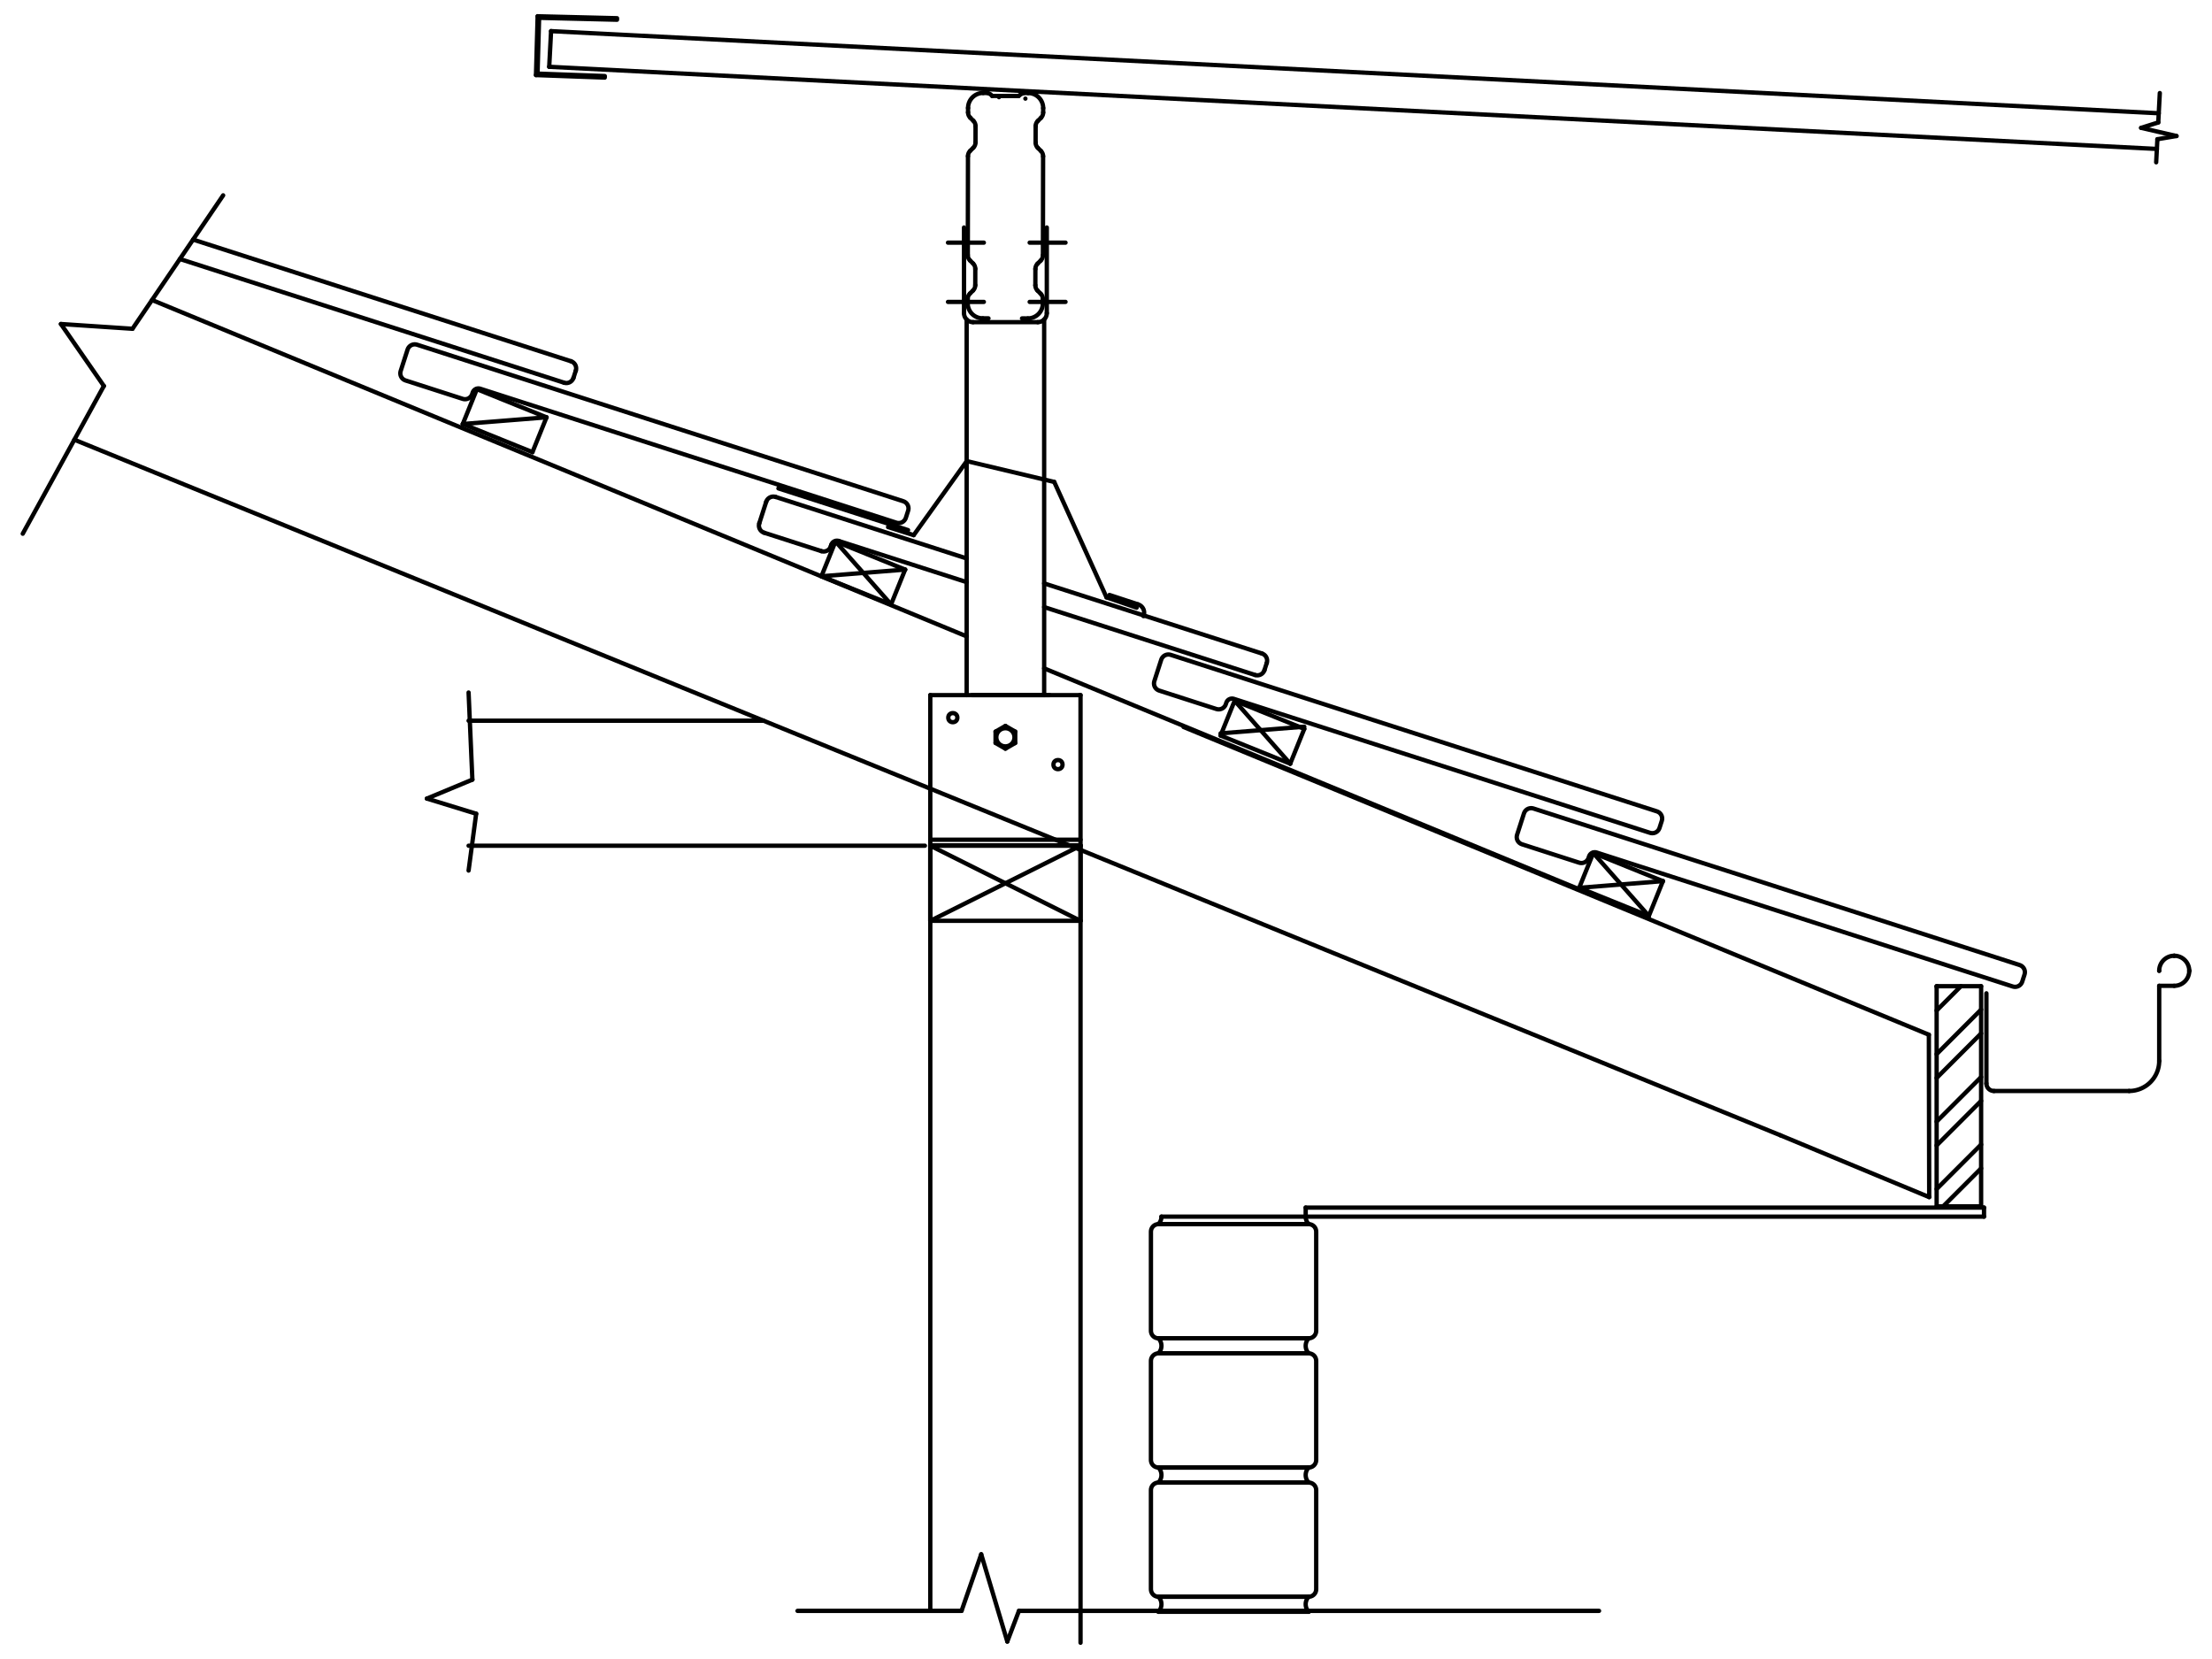 <?xml version="1.0" standalone="no"?>
<svg viewBox="0 0 1024 768" version="1.1" xmlns="http://www.w3.org/2000/svg" xmlns:xlink="http://www.w3.org/1999/xlink" stroke-linecap="round" stroke-linejoin="round" fill-rule="evenodd" xml:space="preserve" >
<defs >
<clipPath id="clipId0" >
<path d="M0,768 1024,768 1024,0 0,0 z" />
</clipPath>
</defs>
<g clip-path="url(#clipId0)" fill="none" stroke="rgb(0,0,0)" stroke-width="2" />
<g clip-path="url(#clipId0)" fill="none" stroke="rgb(0,0,0)" stroke-width="2" >
<polyline points="10.531,247.072 48.081,178.676 " />
<polyline points="48.081,178.676 28.202,149.995 " />
<polyline points="28.202,149.995 61.334,152.201 " />
<polyline points="61.334,152.201 103.302,90.425 " />
<polyline points="536.277,739.179 605.83,739.179 605.83,739.179 606.434,739.126 607.02,738.969 607.569,738.713 608.066,738.365 608.494,737.936 608.842,737.44 609.098,736.89 609.255,736.305 609.308,735.701 609.308,689.796 609.308,689.796 609.255,689.192 609.098,688.606 608.842,688.057 608.494,687.561 608.066,687.132 607.569,686.784 607.02,686.528 606.434,686.371 605.83,686.318 536.277,686.318 536.277,686.318 535.673,686.371 535.088,686.528 534.538,686.784 534.042,687.132 533.613,687.561 533.265,688.057 533.009,688.606 532.852,689.192 532.799,689.796 532.799,735.701 532.799,735.701 532.852,736.305 533.009,736.89 533.265,737.44 533.613,737.936 534.042,738.365 534.538,738.713 535.088,738.969 535.673,739.126 536.277,739.179 " />
<polyline points="536.277,746.134 605.83,746.134 " />
<polyline points="536.277,739.179 605.83,739.179 " />
<path d="M536.277,746.134  A5.043,5.043 0 0,0 536.277,739.179 " />
<path d="M605.83,739.179  A5.043,5.043 0 0,0 605.83,746.134 " />
<polyline points="34.423,203.554 824.252,525.576 " />
<polyline points="918.46,563.209 604.439,563.209 " />
<polyline points="604.439,563.209 604.439,559.03 " />
<polyline points="604.439,559.03 918.46,559.03 " />
<polyline points="918.46,559.03 918.46,563.209 " />
<polyline points="892.93,479.002 547.9,336.543 " />
<polyline points="536.619,319.695 563.102,328.221 563.102,328.221 563.693,328.355 564.299,328.385 564.9,328.31 565.479,328.131 566.019,327.855 566.502,327.488 566.914,327.044 567.243,326.535 567.478,325.976 567.691,325.314 567.691,325.314 567.88,324.867 568.143,324.46 568.472,324.104 568.859,323.811 569.29,323.59 569.754,323.447 570.235,323.386 570.719,323.41 571.192,323.518 763.854,385.545 763.854,385.545 764.445,385.68 765.05,385.71 765.652,385.634 766.231,385.456 766.77,385.179 767.253,384.813 767.666,384.368 767.994,383.859 768.23,383.3 769.295,379.99 769.295,379.99 769.43,379.399 769.46,378.794 769.385,378.192 769.206,377.613 768.929,377.074 768.563,376.59 768.119,376.178 767.61,375.849 767.051,375.614 541.948,303.143 541.948,303.143 541.357,303.008 540.752,302.978 540.15,303.054 539.571,303.232 539.032,303.509 538.548,303.875 538.136,304.32 537.807,304.829 537.572,305.388 534.375,315.319 534.375,315.319 534.24,315.91 534.21,316.515 534.285,317.116 534.464,317.696 534.741,318.235 535.107,318.718 535.551,319.13 536.061,319.459 536.619,319.695 " />
<polyline points="730.806,411.566 483.372,309.404 " />
<polyline points="571.552,324.384 597.283,353.534 " />
<polyline points="565.038,340.506 597.283,353.534 " />
<polyline points="597.283,353.534 603.797,337.411 " />
<polyline points="603.797,337.411 571.552,324.384 " />
<polyline points="571.552,324.384 565.038,340.506 " />
<polyline points="216.923,320.586 218.678,360.917 " />
<polyline points="218.678,360.917 197.617,369.684 " />
<polyline points="197.617,369.684 220.433,376.698 " />
<polyline points="220.433,376.698 216.923,403.001 " />
<polyline points="428.166,391.501 216.923,391.501 " />
<polyline points="536.277,619.547 605.83,619.547 605.83,619.547 606.434,619.494 607.02,619.337 607.569,619.081 608.066,618.733 608.494,618.305 608.842,617.808 609.098,617.259 609.255,616.673 609.308,616.069 609.308,570.164 609.308,570.164 609.255,569.56 609.098,568.975 608.842,568.425 608.494,567.929 608.066,567.5 607.569,567.153 607.02,566.896 606.434,566.739 605.83,566.687 536.277,566.687 536.277,566.687 535.673,566.739 535.088,566.896 534.538,567.153 534.042,567.5 533.613,567.929 533.265,568.425 533.009,568.975 532.852,569.56 532.799,570.164 532.799,616.069 532.799,616.069 532.852,616.673 533.009,617.259 533.265,617.808 533.613,618.305 534.042,618.733 534.538,619.081 535.088,619.337 535.673,619.494 536.277,619.547 " />
<polyline points="536.277,626.502 605.83,626.502 " />
<polyline points="536.277,619.547 605.83,619.547 " />
<path d="M536.277,626.502  A5.043,5.043 0 0,0 536.277,619.547 " />
<path d="M605.83,619.547  A5.043,5.043 0 0,0 605.83,626.502 " />
<polyline points="536.277,686.318 605.83,686.318 " />
<polyline points="536.277,679.363 605.83,679.363 " />
<path d="M536.277,686.318  A5.043,5.043 0 0,0 536.277,679.363 " />
<path d="M605.83,679.363  A5.043,5.043 0 0,0 605.83,686.318 " />
<polyline points="536.277,679.363 605.83,679.363 605.83,679.363 606.434,679.31 607.02,679.153 607.569,678.897 608.066,678.549 608.494,678.121 608.842,677.624 609.098,677.075 609.255,676.489 609.308,675.885 609.308,629.98 609.308,629.98 609.255,629.376 609.098,628.791 608.842,628.241 608.494,627.745 608.066,627.316 607.569,626.968 607.02,626.712 606.434,626.555 605.83,626.502 536.277,626.502 536.277,626.502 535.673,626.555 535.088,626.712 534.538,626.968 534.042,627.316 533.613,627.745 533.265,628.241 533.009,628.791 532.852,629.376 532.799,629.98 532.799,675.885 532.799,675.885 532.852,676.489 533.009,677.075 533.265,677.624 533.613,678.121 534.042,678.549 534.538,678.897 535.088,679.153 535.673,679.31 536.277,679.363 " />
<polyline points="536.277,566.687 605.83,566.687 " />
<polyline points="604.439,563.209 537.668,563.209 " />
<path d="M536.277,566.687  A5.043,5.043 0 0,0 537.668,563.209 " />
<path d="M604.439,563.209  A5.043,5.043 0 0,0 605.83,566.687 " />
<polyline points="430.658,391.501 430.658,426.277 " />
<polyline points="430.658,426.277 500.212,426.277 " />
<polyline points="500.212,426.277 500.212,391.501 " />
<polyline points="500.212,391.501 430.658,426.277 " />
<polyline points="430.658,426.277 430.658,391.501 " />
<polyline points="430.658,391.501 500.212,426.277 " />
<polyline points="565.038,339.501 603.797,336.406 " />
<polyline points="380.259,266.775 412.504,279.803 " />
<polyline points="412.504,279.803 419.018,263.68 " />
<polyline points="419.018,263.68 386.773,250.653 " />
<polyline points="386.773,250.653 380.259,266.775 " />
<polyline points="380.259,266.775 419.018,263.68 " />
<polyline points="447.49,258.523 359.074,230.058 " />
<path d="M359.074,230.058  A3.478,3.478 0 0,0 354.698,232.303 " />
<polyline points="354.698,232.303 351.501,242.234 " />
<path d="M351.501,242.234  A3.478,3.478 0 0,0 353.745,246.61 " />
<polyline points="353.745,246.61 380.228,255.136 " />
<path d="M380.228,255.136  A3.478,3.478 0 0,0 384.604,252.891 " />
<polyline points="384.604,252.891 384.817,252.229 " />
<path d="M388.318,250.433  A2.782,2.782 0 0,0 384.817,252.229 " />
<polyline points="388.318,250.433 447.49,269.484 " />
<polyline points="483.372,281.036 580.979,312.46 " />
<path d="M580.979,312.46  A3.478,3.478 0 0,0 585.356,310.216 " />
<polyline points="585.356,310.216 586.421,306.905 " />
<path d="M586.421,306.905  A3.478,3.478 0 0,0 584.177,302.529 " />
<polyline points="584.177,302.529 483.372,270.075 " />
<polyline points="353.475,333.635 216.923,333.635 " />
<polyline points="386.773,250.653 412.504,279.803 " />
<polyline points="824.252,525.576 893.087,554.184 " />
<polyline points="704.541,390.831 731.024,399.357 731.024,399.357 731.615,399.492 732.22,399.522 732.822,399.446 733.401,399.267 733.94,398.991 734.423,398.625 734.836,398.18 735.165,397.671 735.4,397.112 735.613,396.45 735.613,396.45 735.801,396.003 736.064,395.596 736.394,395.24 736.781,394.947 737.212,394.726 737.676,394.583 738.157,394.523 738.641,394.547 739.114,394.654 931.775,456.681 931.775,456.681 932.366,456.816 932.972,456.846 933.573,456.771 934.153,456.592 934.692,456.315 935.175,455.949 935.587,455.505 935.916,454.995 936.151,454.437 937.217,451.126 937.217,451.126 937.352,450.535 937.382,449.93 937.307,449.328 937.128,448.749 936.851,448.21 936.485,447.727 936.041,447.314 935.531,446.986 934.973,446.75 709.87,374.279 709.87,374.279 709.279,374.144 708.673,374.114 708.072,374.19 707.493,374.369 706.953,374.645 706.47,375.011 706.058,375.456 705.729,375.965 705.494,376.524 702.297,386.455 702.297,386.455 702.162,387.046 702.132,387.651 702.207,388.253 702.386,388.832 702.663,389.371 703.029,389.854 703.473,390.267 703.982,390.595 704.541,390.831 " />
<polyline points="731.055,410.996 769.813,407.901 " />
<polyline points="731.055,410.996 763.3,424.024 " />
<polyline points="763.3,424.024 769.813,407.901 " />
<polyline points="769.813,407.901 737.569,394.874 " />
<polyline points="737.569,394.874 731.055,410.996 " />
<polyline points="737.569,394.874 763.3,424.024 " />
<polyline points="896.525,456.542 917.117,456.542 " />
<polyline points="917.117,456.542 917.117,558.47 " />
<polyline points="917.117,558.47 896.525,558.47 " />
<polyline points="896.525,558.47 896.525,456.542 " />
<polyline points="893.087,554.184 892.93,479.002 " />
<polyline points="896.525,467.782 907.765,456.542 " />
<polyline points="896.525,499.012 917.117,478.421 " />
<polyline points="896.525,530.243 917.117,509.651 " />
<polyline points="899.528,558.47 917.117,540.882 " />
<polyline points="896.525,456.74 896.723,456.542 " />
<polyline points="896.525,487.971 917.117,467.379 " />
<polyline points="896.525,519.201 917.117,498.61 " />
<polyline points="896.525,550.431 917.117,529.84 " />
<polyline points="919.572,459.837 919.572,501.569 " />
<path d="M919.572,501.569  A3.478,3.478 0 0,0 923.05,505.047 " />
<polyline points="923.05,505.047 985.647,505.047 " />
<path d="M985.647,505.047  A13.911,13.911 0 0,0 999.558,491.136 " />
<polyline points="999.558,491.136 999.558,456.36 " />
<polyline points="999.558,456.36 1006.51,456.36 " />
<path d="M1006.51,456.36  A6.955,6.955 0 0,0 1013.47,449.404 " />
<polyline points="1013.47,449.404 1013.47,449.404 " />
<path d="M1013.47,449.404  A6.955,6.955 0 0,0 1006.51,442.449 " />
<polyline points="1006.51,442.449 1006.51,442.449 " />
<path d="M1006.51,442.449  A6.955,6.955 0 0,0 999.558,449.404 " />
<polyline points="999.558,449.404 999.558,449.404 " />
<polyline points="500.212,760.471 500.212,391.501 " />
<polyline points="500.212,391.501 430.658,391.501 " />
<polyline points="430.658,391.501 430.658,745.719 " />
<polyline points="455.56,147.73 455.56,147.73 " />
<polyline points="474.684,45.652 474.684,45.652 " />
<polyline points="462.46,44.981 462.46,44.981 " />
<polyline points="999.346,52.436 255.112,14.411 " />
<polyline points="255.112,14.411 254.247,30.922 " />
<polyline points="254.247,30.922 998.481,68.947 " />
<polyline points="999.837,43.083 999.124,56.68 " />
<polyline points="999.124,56.68 991.196,59.186 " />
<polyline points="991.196,59.186 1007.57,62.965 " />
<polyline points="1007.57,62.965 998.717,64.449 " />
<polyline points="998.717,64.449 998.157,75.133 " />
<polyline points="214.242,196.285 246.487,209.312 " />
<polyline points="246.487,209.312 253.001,193.19 " />
<polyline points="253.001,193.19 220.756,180.163 " />
<polyline points="220.756,180.163 214.242,196.285 " />
<polyline points="214.242,196.285 253.001,193.19 " />
<polyline points="187.728,176.12 214.211,184.646 214.211,184.646 214.802,184.78 215.407,184.811 216.009,184.735 216.588,184.556 217.127,184.28 217.611,183.914 218.023,183.469 218.352,182.96 218.587,182.401 218.8,181.739 218.8,181.739 218.988,181.292 219.251,180.885 219.581,180.529 219.968,180.236 220.399,180.015 220.863,179.872 221.344,179.811 221.828,179.836 222.301,179.943 414.962,241.97 414.962,241.97 415.554,242.105 416.159,242.135 416.76,242.059 417.34,241.881 417.879,241.604 418.362,241.238 418.774,240.793 419.103,240.284 419.339,239.726 420.404,236.415 420.404,236.415 420.539,235.824 420.569,235.219 420.494,234.617 420.315,234.038 420.038,233.499 419.672,233.015 419.228,232.603 418.718,232.274 418.16,232.039 193.057,159.568 193.057,159.568 192.466,159.433 191.86,159.403 191.259,159.479 190.68,159.657 190.14,159.934 189.657,160.3 189.245,160.745 188.916,161.254 188.681,161.813 185.484,171.744 185.484,171.744 185.349,172.335 185.319,172.94 185.394,173.542 185.573,174.121 185.85,174.66 186.216,175.143 186.66,175.556 187.17,175.884 187.728,176.12 " />
<polyline points="369.197,745.719 445.134,745.719 " />
<polyline points="445.134,745.719 454.231,719.523 " />
<polyline points="454.231,719.523 466.311,759.92 " />
<polyline points="466.311,759.92 471.697,745.719 " />
<polyline points="471.697,745.719 740.243,745.719 " />
<polyline points="447.49,294.588 70.381,138.885 " />
<polyline points="411.119,243.998 422.974,247.734 " />
<polyline points="422.974,247.734 447.536,213.454 " />
<polyline points="447.536,213.454 488.035,223.103 " />
<polyline points="488.035,223.103 512.241,276.541 " />
<polyline points="512.241,276.541 526.177,281.311 " />
<polyline points="83.275,119.904 261.105,177.156 " />
<path d="M261.105,177.156  A3.478,3.478 0 0,0 265.481,174.911 " />
<polyline points="265.481,174.911 266.547,171.601 " />
<path d="M266.547,171.601  A3.478,3.478 0 0,0 264.302,167.225 " />
<polyline points="264.302,167.225 89.385,110.911 " />
<polyline points="459.284,44.408 471.527,44.46 " />
<path d="M473.89,43.073  A6.08,6.08 0 0,0 471.527,44.46 " />
<polyline points="473.89,43.073 475.977,43.077 " />
<path d="M482.92,50.044  A6.955,6.955 0 0,0 475.977,43.077 " />
<polyline points="482.92,50.044 482.917,52.081 " />
<path d="M481.894,54.538  A3.478,3.478 0 0,0 482.917,52.081 " />
<polyline points="481.894,54.538 480.451,55.976 " />
<path d="M480.451,55.976  A3.478,3.478 0 0,0 479.428,58.434 " />
<polyline points="479.428,58.434 479.415,65.986 " />
<path d="M479.415,65.986  A3.478,3.478 0 0,0 480.429,68.447 " />
<polyline points="480.429,68.447 481.867,69.889 " />
<path d="M482.881,72.35  A3.478,3.478 0 0,0 481.867,69.889 " />
<polyline points="482.881,72.35 482.801,118.157 " />
<path d="M481.778,120.614  A3.478,3.478 0 0,0 482.801,118.157 " />
<polyline points="481.778,120.614 480.335,122.052 " />
<path d="M480.335,122.052  A3.478,3.478 0 0,0 479.312,124.509 " />
<polyline points="479.312,124.509 479.299,132.061 " />
<path d="M479.299,132.061  A3.478,3.478 0 0,0 480.314,134.522 " />
<polyline points="480.314,134.522 481.752,135.965 " />
<path d="M482.766,138.426  A3.478,3.478 0 0,0 481.752,135.965 " />
<polyline points="482.766,138.426 482.762,140.463 " />
<path d="M475.795,147.406  A6.955,6.955 0 0,0 482.762,140.463 " />
<polyline points="475.795,147.406 473.119,147.402 " />
<polyline points="457.592,147.374 454.929,147.37 " />
<path d="M447.986,140.402  A6.955,6.955 0 0,0 454.929,147.37 " />
<polyline points="447.986,140.402 447.989,138.365 " />
<path d="M449.012,135.908  A3.478,3.478 0 0,0 447.989,138.365 " />
<polyline points="449.012,135.908 450.455,134.47 " />
<path d="M450.455,134.47  A3.478,3.478 0 0,0 451.478,132.013 " />
<polyline points="451.478,132.013 451.491,124.461 " />
<path d="M451.491,124.461  A3.478,3.478 0 0,0 450.477,122 " />
<polyline points="450.477,122 449.039,120.557 " />
<path d="M448.025,118.096  A3.478,3.478 0 0,0 449.039,120.557 " />
<polyline points="448.025,118.096 448.105,72.29 " />
<path d="M449.127,69.832  A3.478,3.478 0 0,0 448.105,72.29 " />
<polyline points="449.127,69.832 450.57,68.394 " />
<path d="M450.57,68.394  A3.478,3.478 0 0,0 451.593,65.937 " />
<polyline points="451.593,65.937 451.606,58.385 " />
<path d="M451.606,58.385  A3.478,3.478 0 0,0 450.592,55.924 " />
<polyline points="450.592,55.924 449.154,54.481 " />
<path d="M448.14,52.02  A3.478,3.478 0 0,0 449.154,54.481 " />
<polyline points="448.14,52.02 448.143,49.983 " />
<path d="M455.111,43.04  A6.955,6.955 0 0,0 448.143,49.983 " />
<polyline points="455.111,43.04 457.198,43.044 " />
<path d="M459.284,44.408  A3.978,3.978 0 0,0 457.198,43.044 " />
<polyline points="484.594,105.314 484.594,144.96 " />
<path d="M480.421,149.133  A4.173,4.173 0 0,0 484.594,144.96 " />
<polyline points="480.421,149.133 450.441,149.133 " />
<path d="M446.268,144.96  A4.173,4.173 0 0,0 450.441,149.133 " />
<polyline points="446.268,144.96 446.268,105.314 " />
<polyline points="476.662,112.33 493.259,112.33 " />
<polyline points="438.855,112.33 455.452,112.33 " />
<polyline points="438.855,139.76 455.452,139.76 " />
<polyline points="476.662,139.76 493.259,139.76 " />
<polyline points="500.208,321.79 430.654,321.79 " />
<polyline points="430.654,321.79 430.654,391.343 " />
<polyline points="430.654,388.735 500.208,388.735 " />
<polyline points="500.208,391.343 500.208,321.79 " />
<polyline points="499.882,321.79 499.882,321.79 " />
<polyline points="430.654,391.343 500.208,391.343 " />
<polyline points="447.49,147.91 447.49,321.79 " />
<polyline points="483.372,147.91 483.372,321.79 " />
<polyline points="449.982,321.79 485.864,321.79 " />
<circle cx="441.087" cy="332.223" r="2.104" />
<circle cx="489.775" cy="353.958" r="2.104" />
<circle cx="465.431" cy="341.317" r="4.208" />
<polyline points="469.98,338.69 465.431,336.064 " />
<polyline points="465.431,336.064 460.882,338.69 " />
<polyline points="460.882,338.69 460.882,343.943 " />
<polyline points="460.882,343.943 465.431,346.57 " />
<polyline points="465.431,346.57 469.98,343.943 " />
<polyline points="469.98,343.943 469.98,338.69 " />
<polyline points="360.353,226.086 420.373,245.409 " />
<polyline points="513.6,275.423 526.761,279.764 " />
<path d="M529.339,285.206  A4.021,4.021 0 0,0 526.761,279.764 " stroke-dasharray="0.639,0.319" />
</g>
<g clip-path="url(#clipId0)" fill="rgb(0,0,0)" stroke="rgb(0,0,0)" stroke-width="2" >
<path d="M285.644,8.432 285.627,9.136 249.572,8.251 248.887,7.529 z" />
<path d="M248.887,7.529 249.572,8.251 248.845,34.079 248.122,34.758 z" />
<path d="M248.122,34.758 248.845,34.079 279.984,35.207 279.959,35.911 z" />
</g>
</svg>
